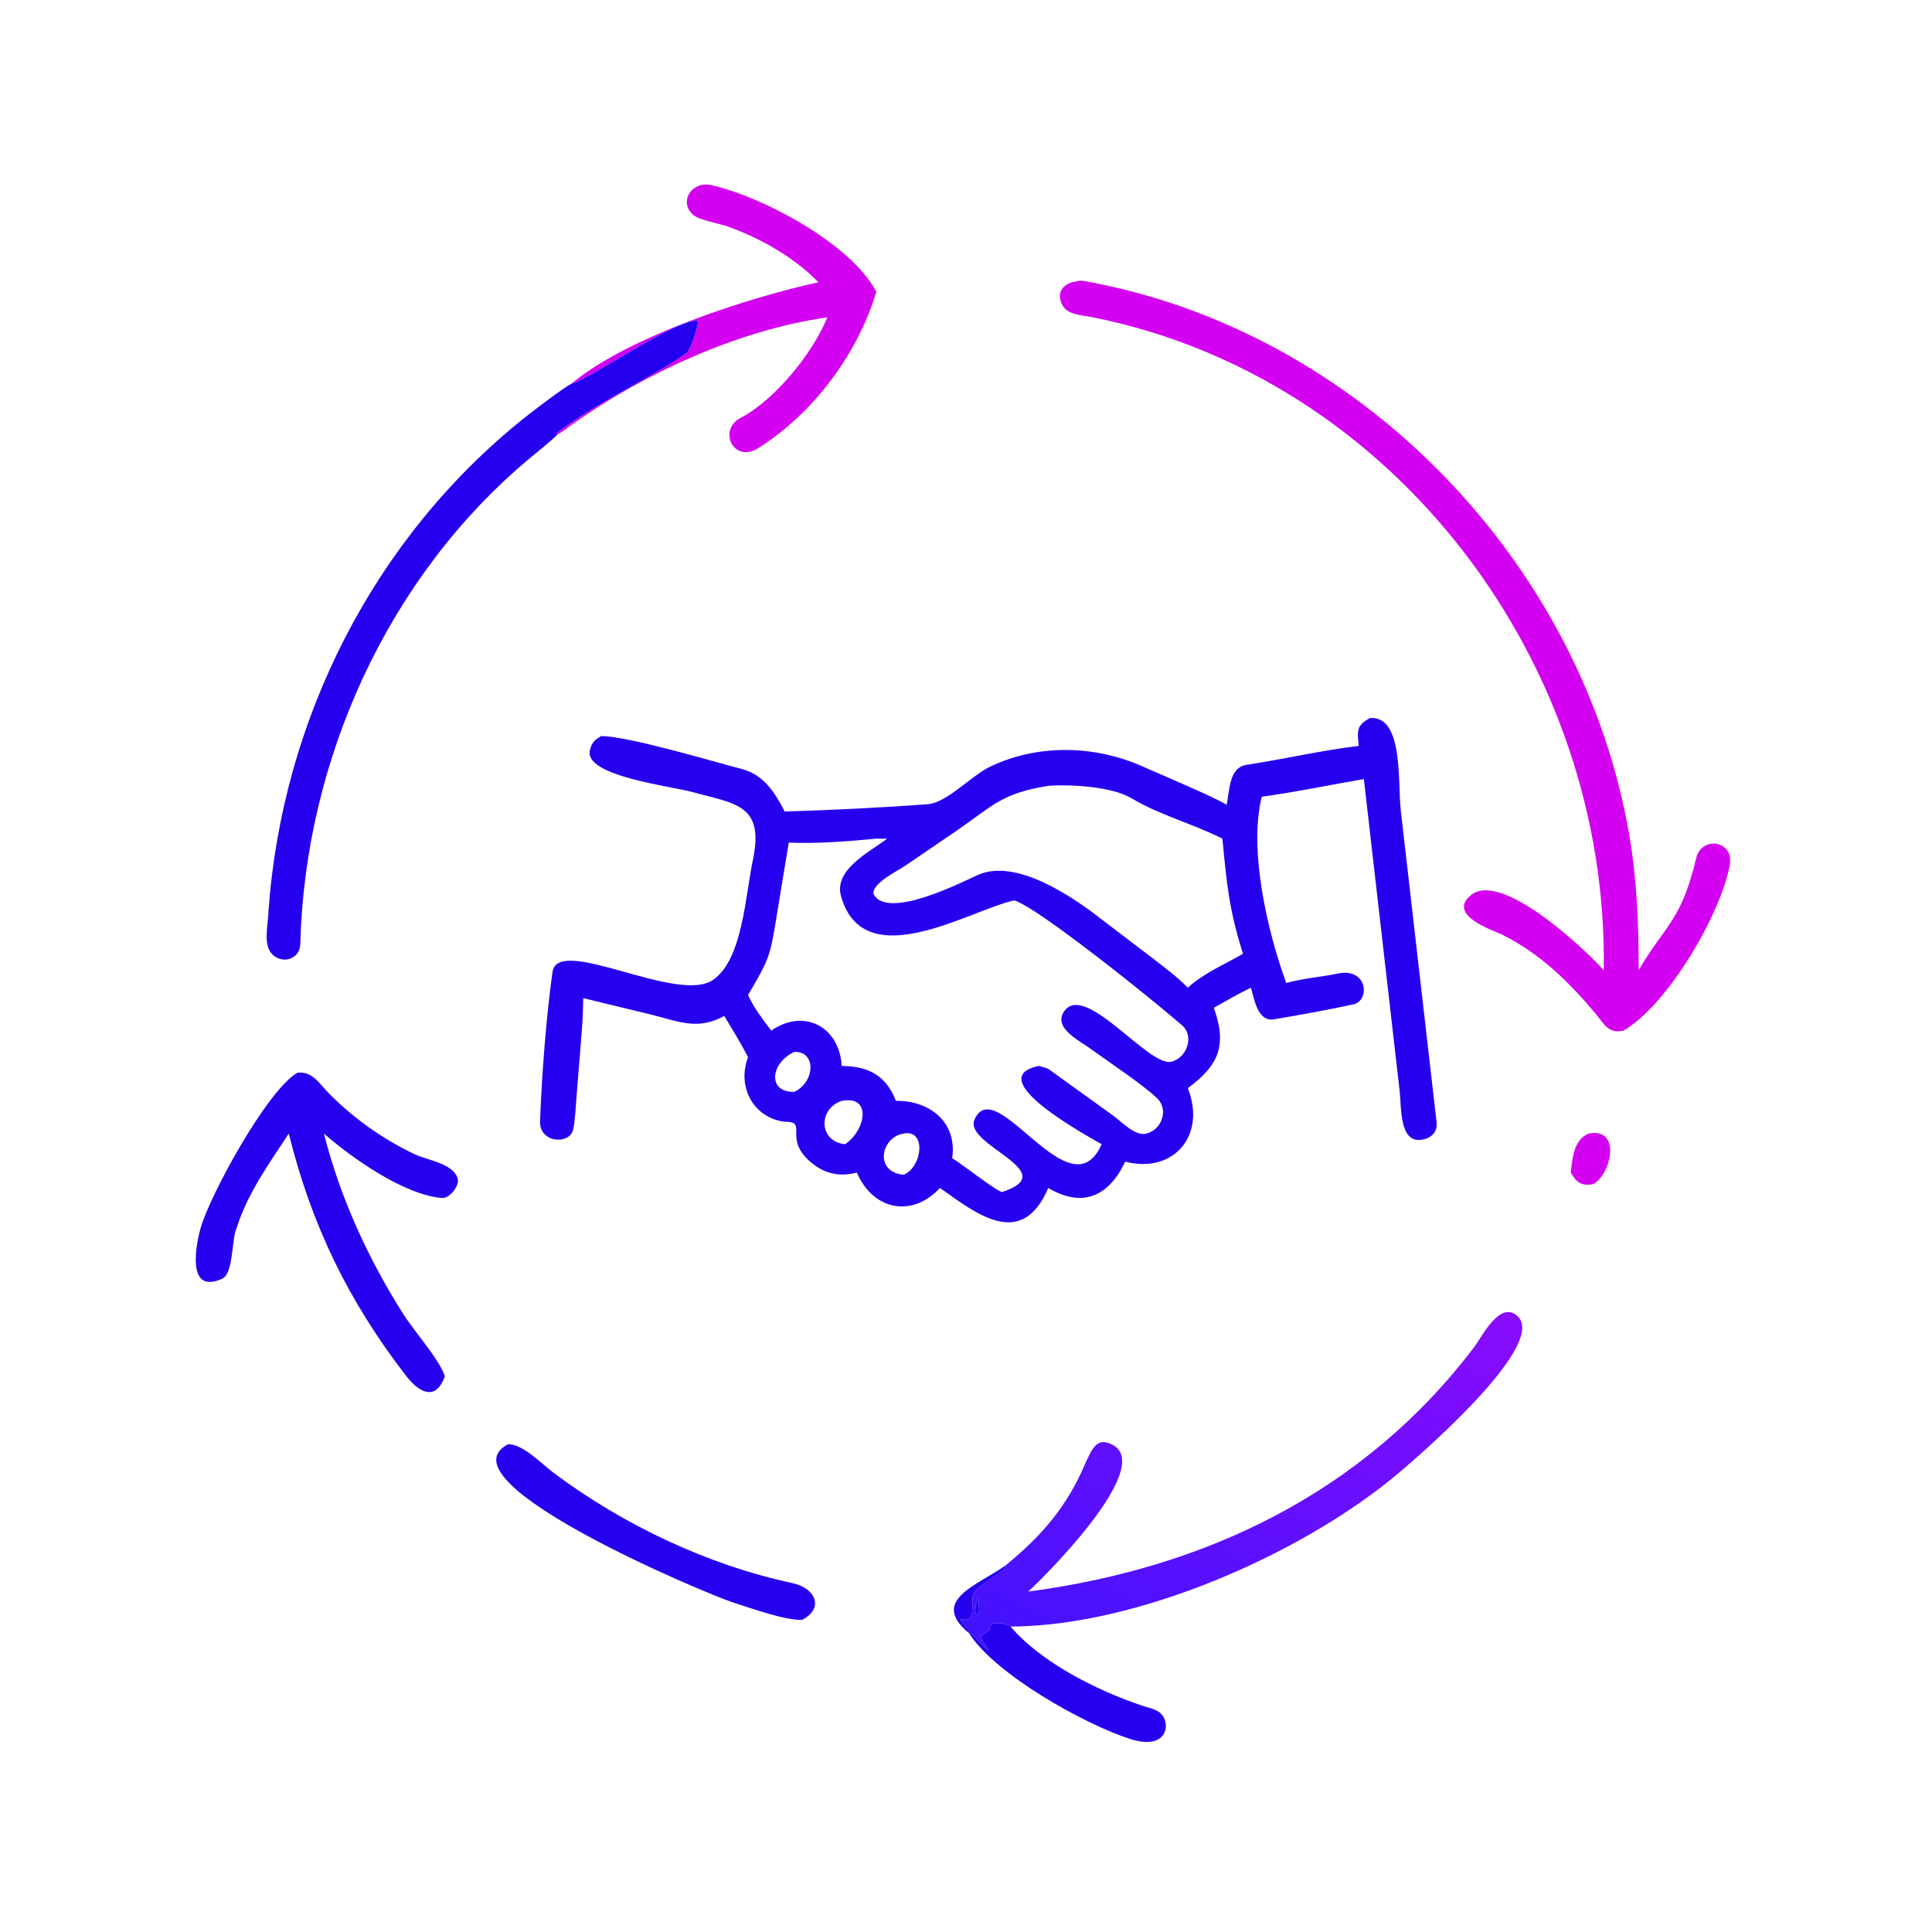 <?xml version="1.0" encoding="UTF-8"?> <svg xmlns="http://www.w3.org/2000/svg" xmlns:xlink="http://www.w3.org/1999/xlink" height="1024" viewBox="0 0 1024 1024" width="1024"><linearGradient id="a" gradientUnits="userSpaceOnUse" x1="297.567" x2="359.465" y1="454.893" y2="328.316"><stop offset="0" stop-color="#4112fd"></stop><stop offset="1" stop-color="#890cfd"></stop></linearGradient><g transform="scale(2)"><path d="m151.501 101.647c14.793-12.45 47.24-22.932 65.402-26.84-6.521-6.643-15.211-11.591-23.928-14.744-2.241-.81-7.461-1.713-9.053-2.947-4.244-3.291-.818-9.28 4.66-8.041 13.617 3.079 37.106 15.635 43.644 28.252-4.934 16.547-16.808 32.328-31.32 41.456-6.645 4.18-11.006-5.254-4.153-8.278 9.017-5.089 18.611-16.899 22.493-26.397-23.516 3.32-48.256 14.739-67.511 28.286-1.095.77-2.807 2.177-3.959 2.717l-.302-.322c11.557-8.745 23.207-13.489 34.435-21.191 1.265-.868 3.209-7.772 3.093-8.496-4.568-1.472-29.709 16-33.501 16.547z" fill="#d400f1"></path><path d="m425.01 257.143c1.329-81.337-55.481-157.175-135.588-173.089-2.933-.583-6.951-.551-8.169-3.788-1.034-2.748.217-4.569 2.768-5.459.519-.131 2.323-.503 2.746-.429 73.239 12.808 133.125 74.883 145.197 148.018 1.865 11.296 2.329 23.305 2.303 34.748 5.958-10.469 10.726-12.856 14.28-26.077.509-1.329.798-3.786 1.447-4.994 2.39-4.446 9.462-2.718 8.434 3.051-2.314 12.978-16.366 37.121-28.171 43.997-4.098.935-5.157-1.796-7.404-4.48-7.029-8.398-14.834-16.058-24.769-20.937-2.418-1.188-14.666-5.136-8.323-10.447 8.054-6.743 30.479 14.458 35.249 19.887z" fill="#d400f1"></path><path d="m147.776 115.109c-1.861 1.905-5.389 4.664-7.498 6.426-37.551 31.386-59.428 79.894-60.694 128.563-.129 4.957-6.406 5.649-8.35 1.44-1.206-2.704-.126-7.217-.084-10.12 3.616-50.655 27.851-98.719 67.729-130.608 2.199-1.755 10.36-8.001 12.621-9.163 3.792-.547 28.933-18.018 33.501-16.547.116.724-1.828 7.628-3.093 8.496-11.228 7.702-22.878 12.446-34.435 21.191z" fill="#2400ee"></path><path d="m360.081 197.678c-.369-3.994-.723-5.346 2.961-7.391 8.931-.653 7.328 16.841 8.185 24.556l9.476 82.502c.328 2.707-1.439 4.301-3.976 4.698-5.97.935-5.322-8.868-5.81-12.94l-9.477-82.647c-8.791 1.503-18.345 3.515-27.051 4.669-3.56 14.124 1.542 35.907 6.485 49.385 4.328-1.235 9.663-1.653 13.641-2.503 7.831-1.676 8.676 6.987 4.249 8.14-6.983 1.497-14.134 2.813-21.183 3.985-4.351.723-5.223-5.601-6.065-8.381-3.259 1.557-6.667 3.544-9.844 5.32 3.567 9.911 1.341 15.252-6.89 21.302 4.971 12.553-3.803 22.768-16.594 19.477-4.258 9.014-11.133 12.461-20.377 6.968-7.078 16.484-18.997 6.886-28.706 0-7.681 8.232-17.954 5.583-22.029-4.085-4.673 1.237-8.718.323-12.423-2.928-7.164-6.288-.294-10.627-6.715-10.532-8.48-1.079-12.645-9.468-9.695-17.111-1.899-3.717-4.151-7.337-6.304-10.922-7.289 4.006-12.444 1.289-19.938-.503l-17.433-4.222c-.039 2.822-.144 5.421-.354 8.231l-1.41 17.671c-.226 2.77-.368 6.066-.86 8.7-.831 4.441-8.98 3.788-8.83-1.857.452-12.296 1.624-27.658 3.298-39.633 1.406-10.064 33.207 8.677 42.639 2.005 7.759-5.49 8.458-22.228 10.484-31.782 3.077-14.752-4.714-14.812-16.129-17.972-5.803-1.607-28.919-4.235-27.06-11.164.544-2.052 1.264-2.641 2.997-3.66 7.661.175 29.077 6.611 37.29 8.754 5.707 1.49 8.807 6.268 11.305 11.255 12.588-.393 25.407-.994 37.971-1.949 5.005-.38 11.478-7.51 16.359-9.875 12.629-6.118 27.732-5.795 40.46-.15 5.195 2.306 18.693 7.964 22.35 10.19.845-4.083.582-9.893 5.376-10.612 9.675-1.451 19.963-3.862 29.627-4.989zm-82.27 10.568c-12.476 2.042-14.53 5.169-24.247 11.865l-13.725 9.359c-2.26 1.523-8.533 4.466-8.373 7.376 3.492 7.142 23.394-3.043 27.681-4.971 10.061-4.525 25.144 5.767 32.801 11.778l13.395 10.199c3.199 2.474 6.628 5.003 9.439 7.899 4.076-3.777 9.801-6.19 14.625-8.993-3.719-11.809-4.291-18.393-5.458-30.509-7.684-3.908-16.447-6.149-24.131-10.728-5.156-3.073-15.888-3.695-22.007-3.275zm-45.585 14.003c-7.389.702-15.793 1.388-23.199 1.041l-3.078 18.717c-1.889 11.382-1.784 11.627-7.706 21.67 1.257 2.976 4.132 6.82 6.159 9.443 8.646-6.017 18.073-1.037 18.659 9.367 7.029.043 11.747 2.501 14.371 9.256 8.751-.139 16.295 5.48 14.916 15.189 3.328 2.085 10.574 7.907 13.146 8.995 16.558-5.385-10.157-12.415-7.252-19.178 5.581-12.989 25.422 25.324 33.706 6.478-3.484-2.039-32.294-17.566-16.627-20.74.83.239 1.692.459 2.49.774l17.179 12.377c2.24 1.6 5.7 5.457 8.705 4.797 4.165-.914 6.165-6.412 2.881-9.467-4.069-3.787-12.575-9.41-17.43-12.933-2.573-1.985-9.917-5.404-7.343-9.701 5.299-8.847 22.508 14.501 28.623 13.031 4.056-.975 6.17-6.733 2.846-9.644-8.844-7.665-38.359-31.281-44.471-33.116-11.496 2.426-39.817 20.276-45.906-1.053-2.061-7.219 7.84-11.878 12.204-15.303zm-21.703 56.506c-6.383 2.92-7.232 10.821 0 10.588 5.526-2.649 5.835-10.756 0-10.588zm12.538 12.988c-6.34 2.137-6.069 10.812.886 11.484 5.386-3.522 7.292-13.05-.886-11.484zm16.41 8.664c-6.024.955-7.911 10.162 0 10.923 5.005-2.055 6.078-12.163 0-10.923z" fill="#2400ee"></path><path d="m76.529 300.407c-5.326 8.126-10.878 15.737-13.866 25.154-1.306 2.816-.757 11.964-3.798 13.327-9.954 4.462-6.635-10.134-5.714-13.395 2.447-8.663 17.508-36.416 25.661-41.212 4.152-.453 5.936 3.117 8.629 5.767 6.581 6.535 14.013 11.801 22.372 15.809 3.516 1.685 10.335 2.413 11.497 6.539.5 1.777-2.126 5.224-4.106 5.081-10.109-.752-24.164-10.753-31.356-17.07 4.288 16.976 11.69 33.085 21.041 47.859 2.865 4.525 9.617 12.062 11 16.46-2.422 6.84-6.915 4.18-10.186 0-15.347-19.867-25.136-39.974-31.174-64.319z" fill="#2400ee"></path><path d="m416.265 310.733c.439-3.734.782-8.786 4.761-10.326 8.865-1.692 5.868 11.168 1.076 13.424-3.03.503-4.317-.477-5.837-3.098z" fill="#d400f1"></path><path d="m266.444 414.874c9.653-7.84 16.498-15.812 21.338-27.437 1.086-2.138 2.361-6.007 5.502-5.158 15.142 4.093-16.23 35.361-20.784 39.503 46.869-6.199 88.884-26.143 118.167-64.79 2.142-2.827 6.748-12.366 11.413-8.286 8.604 7.525-27.13 38.19-33.188 43.121-24.986 20.338-67.119 38.834-100.354 39.227l-.727.005-.208-.428-.363.268c-1.216-1.016-5.933-1.254-4.885 1.022-3.354 2.23-2.786 1.34-.367 5.381-.935-.299-3.625-4.052-5.213-4.512l.221-.231c-.161-.796-2.437-2.859-2.516-3.498 5.057 1.278 2.213-4.876 3.683-6.963 1.886-2.68 6.422-4.367 8.375-6.797zm-7.223 8.605c-.306.717-1.509 4.447 0 4.531.536-1.325.018-2.663.199-4.331z" fill="url(#a)"></path><g fill="#2400ee"><path d="m212.557 429.281c-4.591.142-13.577-3.108-18.215-4.582-6.636-2.107-78.381-32.046-59.757-41.941l.095-.002c3.834-.138 9.003 5.301 12.029 7.562 18.48 13.81 40.723 24.372 63.34 29.239 6.145 1.323 8.415 6.687 2.508 9.724z"></path><path d="m256.775 432.79c-10.584-8.758 2.503-12.726 9.669-17.916l.094.427c-1.953 2.43-6.489 4.117-8.375 6.797-1.47 2.087 1.374 8.241-3.683 6.963.079.639 2.355 2.702 2.516 3.498z"></path><path d="m259.221 428.01c-1.509-.084-.306-3.814 0-4.531l.199.2c-.181 1.668.337 3.006-.199 4.331z"></path><path d="m256.775 432.79c1.588.46 4.278 4.213 5.213 4.512-2.419-4.041-2.987-3.151.367-5.381-1.048-2.276 3.669-2.038 4.885-1.022l.363-.268.208.428c8.111 9.532 22.868 16.897 34.551 20.854 1.527.549 3.322.849 4.7 1.732 3.45 2.237 2.898 10.61-7.642 7.177-12.233-3.985-35.601-17.031-42.645-28.032z"></path></g></g></svg> 